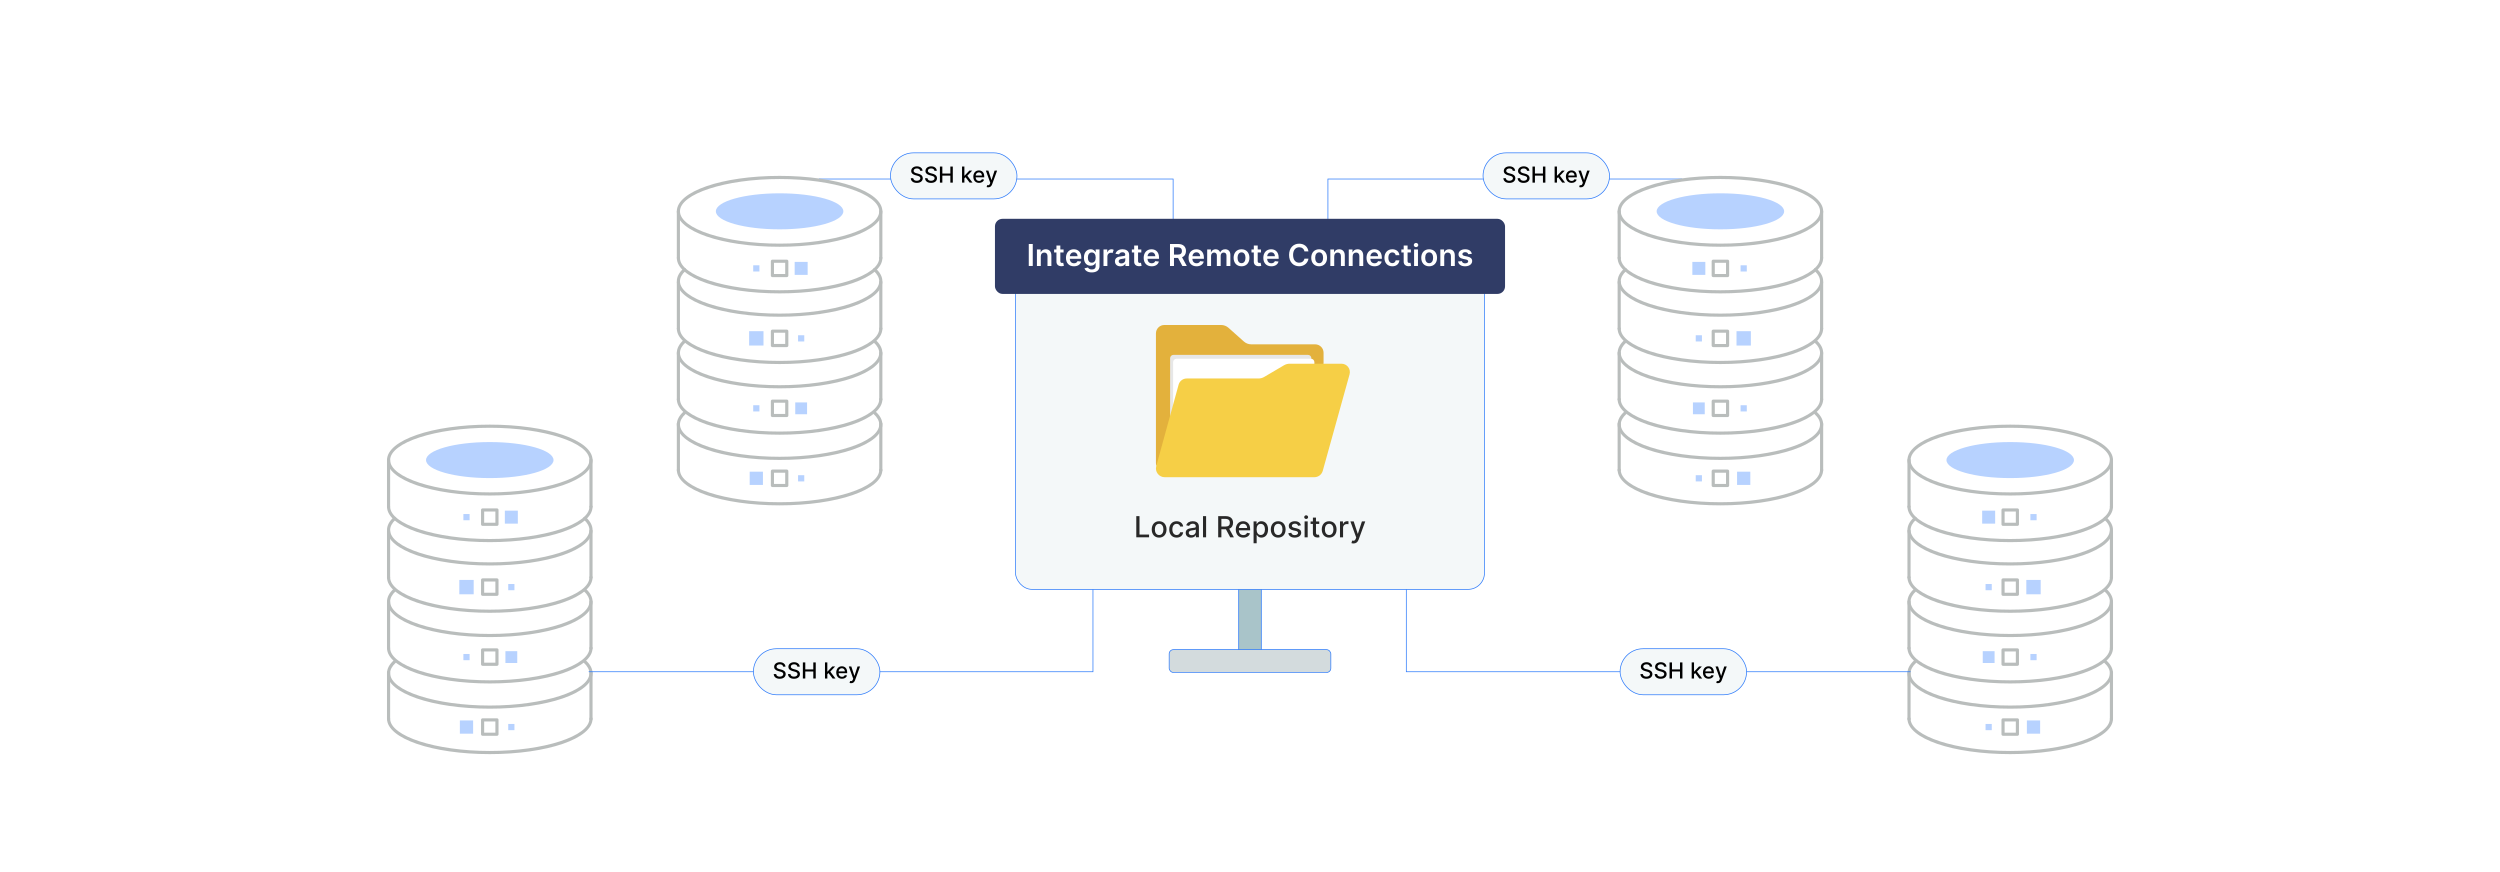 <?xml version="1.0" encoding="UTF-8"?>
<svg id="Layer_1" data-name="Layer 1" xmlns="http://www.w3.org/2000/svg" viewBox="0 0 860 300">
  <rect y="0" width="860" height="300" fill="#fff"/>
  <g>
    <rect x="426.113" y="201.745" width="7.773" height="22.154" fill="#a9c4c9" stroke="#2c7afa" stroke-miterlimit="10" stroke-width=".25"/>
    <rect x="349.338" y="89.408" width="161.323" height="113.337" rx="5.649" ry="5.649" fill="#f4f8f9" stroke="#2c7afa" stroke-miterlimit="10" stroke-width=".25"/>
    <rect x="402.196" y="223.478" width="55.609" height="7.851" rx="1.458" ry="1.458" fill="#d3dbdd" stroke="#2c7afa" stroke-miterlimit="10" stroke-width=".25"/>
    <g>
      <path d="M397.798,160.189c-.101-.295-.156-.61-.156-.939v-44.561c0-1.598,1.295-2.893,2.893-2.893h19.513c.947,0,1.861.349,2.568.979l5.264,4.697c.707.63,1.621.979,2.568.979h21.965c1.598,0,2.893,1.295,2.893,2.893v3.772l-57.508,35.074Z" fill="#e3b13c"/>
      <path d="M402.518,144.475v-21.24c0-.641.519-1.16,1.16-1.16h46.272c.641,0,1.16.519,1.16,1.16v18.309l-48.592,2.931Z" fill="#e7e7e7"/>
      <path d="M403.557,145.812v-21.24c0-.641.519-1.16,1.16-1.16h46.272c.641,0,1.16.519,1.16,1.16v18.309l-48.592,2.931Z" fill="#fff"/>
      <path d="M464.251,128.783l-9.221,33.176c-.361,1.299-1.543,2.197-2.891,2.197h-51.494c-1.98,0-3.418-1.885-2.894-3.794l7.689-28.035c.345-1.257,1.487-2.128,2.79-2.128h24.696c.689,0,1.365-.184,1.958-.534l6.818-4.016c.593-.349,1.269-.534,1.958-.534h17.805c1.913,0,3.3,1.824,2.787,3.667Z" fill="#f6cf46"/>
    </g>
    <g>
      <path d="M390.883,177.552h1.099v6.336h3.299v.945h-4.398v-7.281Z" fill="#282828"/>
      <path d="M396.195,182.127c0-1.699,1.006-2.826,2.546-2.826s2.545,1.127,2.545,2.826c0,1.69-1.006,2.816-2.545,2.816s-2.546-1.127-2.546-2.816ZM400.213,182.124c0-1.046-.469-1.935-1.468-1.935-1.006,0-1.476.889-1.476,1.935,0,1.049.469,1.927,1.476,1.927.999,0,1.468-.878,1.468-1.927Z" fill="#282828"/>
      <path d="M402.218,182.127c0-1.667.996-2.826,2.535-2.826,1.241,0,2.14.732,2.254,1.835h-1.035c-.114-.513-.526-.939-1.202-.939-.889,0-1.479.735-1.479,1.905,0,1.191.58,1.941,1.479,1.941.608,0,1.066-.349,1.202-.939h1.035c-.117,1.062-.953,1.838-2.244,1.838-1.585,0-2.545-1.17-2.545-2.816Z" fill="#282828"/>
      <path d="M407.886,183.29c0-1.241,1.06-1.511,2.094-1.632.981-.114,1.379-.106,1.379-.494v-.025c0-.618-.352-.978-1.038-.978-.715,0-1.113.373-1.269.761l-1-.228c.356-.995,1.266-1.394,2.254-1.394.867,0,2.119.316,2.119,1.906v3.626h-1.038v-.747h-.043c-.203.409-.711.868-1.614.868-1.038,0-1.845-.591-1.845-1.664ZM411.363,182.863v-.704c-.153.153-.97.245-1.315.292-.615.082-1.12.284-1.12.854,0,.525.434.796,1.035.796.885,0,1.4-.59,1.4-1.237Z" fill="#282828"/>
      <path d="M414.897,184.833h-1.063v-7.281h1.063v7.281Z" fill="#282828"/>
      <path d="M419.058,177.552h2.596c1.688,0,2.521.942,2.521,2.282,0,.978-.444,1.721-1.337,2.052l1.614,2.947h-1.252l-1.479-2.755h-1.565v2.755h-1.099v-7.281ZM421.55,181.132c1.07,0,1.519-.477,1.519-1.298,0-.824-.448-1.34-1.533-1.34h-1.379v2.638h1.394Z" fill="#282828"/>
      <path d="M425.109,182.138c0-1.678,1.002-2.837,2.524-2.837,1.237,0,2.417.771,2.417,2.745v.377h-3.882c.028,1.052.64,1.643,1.55,1.643.604,0,1.066-.264,1.258-.779l1.006.182c-.242.889-1.085,1.476-2.275,1.476-1.611,0-2.599-1.109-2.599-2.806ZM429.009,181.626c-.004-.835-.544-1.447-1.369-1.447-.864,0-1.425.673-1.468,1.447h2.837Z" fill="#282828"/>
      <path d="M431.228,179.372h1.037v.886h.09c.188-.338.555-.957,1.567-.957,1.319,0,2.293,1.042,2.293,2.812,0,1.767-.96,2.826-2.282,2.826-.996,0-1.387-.607-1.578-.956h-.065v2.897h-1.062v-7.509ZM433.695,184.033c.949,0,1.447-.836,1.447-1.931,0-1.084-.484-1.898-1.447-1.898-.928,0-1.426.757-1.426,1.898,0,1.148.512,1.931,1.426,1.931Z" fill="#282828"/>
      <path d="M437.154,182.127c0-1.699,1.006-2.826,2.546-2.826,1.539,0,2.546,1.127,2.546,2.826,0,1.69-1.007,2.816-2.546,2.816-1.54,0-2.546-1.127-2.546-2.816ZM441.172,182.124c0-1.046-.469-1.935-1.469-1.935-1.006,0-1.475.889-1.475,1.935,0,1.049.469,1.927,1.475,1.927,1,0,1.469-.878,1.469-1.927Z" fill="#282828"/>
      <path d="M446.551,180.876c-.124-.366-.43-.732-1.091-.732-.605,0-1.06.299-1.056.718-.004.37.256.573.856.715l.868.199c1.002.231,1.492.708,1.492,1.48,0,.988-.914,1.688-2.232,1.688-1.227,0-2.03-.544-2.208-1.511l1.028-.157c.127.537.536.81,1.173.81.696,0,1.147-.33,1.147-.753,0-.342-.244-.576-.771-.693l-.924-.203c-1.023-.228-1.493-.743-1.493-1.518,0-.968.874-1.618,2.108-1.618,1.18,0,1.846.555,2.065,1.404l-.964.171Z" fill="#282828"/>
      <path d="M448.647,177.897c0-.349.302-.637.672-.637.365,0,.672.288.672.637s-.307.633-.672.633c-.37,0-.672-.284-.672-.633ZM448.781,179.372h1.062v5.461h-1.062v-5.461Z" fill="#282828"/>
      <path d="M453.819,180.226h-1.12v3.004c0,.615.31.729.654.729.171,0,.303-.031.373-.046l.192.878c-.124.047-.352.11-.69.114-.839.018-1.597-.462-1.593-1.454v-3.225h-.8v-.854h.8v-1.309h1.062v1.309h1.12v.854Z" fill="#282828"/>
      <path d="M454.687,182.127c0-1.699,1.006-2.826,2.545-2.826,1.54,0,2.546,1.127,2.546,2.826,0,1.69-1.006,2.816-2.546,2.816-1.539,0-2.545-1.127-2.545-2.816ZM458.703,182.124c0-1.046-.469-1.935-1.468-1.935-1.006,0-1.476.889-1.476,1.935,0,1.049.47,1.927,1.476,1.927.999,0,1.468-.878,1.468-1.927Z" fill="#282828"/>
      <path d="M460.955,179.372h1.027v.867h.057c.199-.586.747-.949,1.387-.949.135,0,.345.011.451.025v1.017c-.085-.025-.334-.065-.555-.065-.753,0-1.305.516-1.305,1.23v3.335h-1.062v-5.461Z" fill="#282828"/>
      <path d="M464.89,186.831l.256-.882c.587.156.967.096,1.233-.615l.156-.43-1.998-5.532h1.138l1.383,4.238h.058l1.383-4.238h1.142l-2.275,6.257c-.31.851-.882,1.326-1.764,1.326-.331,0-.598-.07-.711-.124Z" fill="#282828"/>
    </g>
    <g>
      <rect x="683.032" y="249.041" width="2.135" height="2.136" fill="#b7d2ff"/>
      <rect x="697.247" y="247.83" width="4.556" height="4.556" fill="#b7d2ff"/>
      <path d="M693.986,253.12h-4.939c-.3,0-.542-.242-.542-.542v-4.939c0-.3.242-.542.542-.542h4.939c.3,0,.542.242.542.542v4.939c0,.3-.242.542-.542.542ZM689.589,252.036h3.855v-3.855h-3.855v3.855Z" fill="#b9bdbc"/>
      <rect x="682.065" y="224.004" width="4.069" height="4.069" fill="#b7d2ff"/>
      <rect x="698.457" y="224.97" width="2.136" height="2.136" fill="#b7d2ff"/>
      <path d="M693.986,229.049h-4.939c-.3,0-.542-.242-.542-.542v-4.938c0-.299.242-.542.542-.542h4.939c.3,0,.542.242.542.542v4.938c0,.3-.242.542-.542.542ZM689.589,227.965h3.855v-3.854h-3.855v3.854Z" fill="#b9bdbc"/>
      <rect x="683.032" y="200.9" width="2.135" height="2.136" fill="#b7d2ff"/>
      <rect x="697.056" y="199.499" width="4.939" height="4.939" fill="#b7d2ff"/>
      <path d="M693.986,204.979h-4.939c-.3,0-.542-.242-.542-.542v-4.939c0-.3.242-.542.542-.542h4.939c.3,0,.542.242.542.542v4.939c0,.299-.242.542-.542.542ZM689.589,203.895h3.855v-3.855h-3.855v3.855Z" fill="#b9bdbc"/>
      <path d="M726.334,174.845c-.3,0-.542-.242-.542-.542v-16.037c0-.3.242-.542.542-.542s.542.242.542.542v16.037c0,.3-.242.542-.542.542Z" fill="#b9bdbc"/>
      <path d="M691.517,170.463c-19.828,0-35.359-5.358-35.359-12.197s15.532-12.196,35.359-12.196,35.359,5.357,35.359,12.196-15.531,12.197-35.359,12.197ZM691.517,147.154c-18.579,0-34.275,5.088-34.275,11.112s15.696,11.113,34.275,11.113,34.275-5.089,34.275-11.113-15.696-11.112-34.275-11.112Z" fill="#b9bdbc"/>
      <path d="M713.443,158.266c0,3.423-9.817,6.198-21.927,6.198s-21.927-2.775-21.927-6.198,9.817-6.198,21.927-6.198,21.927,2.775,21.927,6.198Z" fill="#b7d2ff"/>
      <rect x="681.866" y="175.664" width="4.467" height="4.466" fill="#b7d2ff"/>
      <rect x="698.457" y="176.83" width="2.136" height="2.136" fill="#b7d2ff"/>
      <path d="M693.986,180.909h-4.939c-.3,0-.542-.242-.542-.542v-4.939c0-.3.242-.542.542-.542h4.939c.3,0,.542.242.542.542v4.939c0,.3-.242.542-.542.542ZM689.589,179.825h3.855v-3.855h-3.855v3.855Z" fill="#b9bdbc"/>
      <path d="M656.7,174.845c-.3,0-.542-.242-.542-.542v-16.037c0-.3.242-.542.542-.542s.542.242.542.542v16.037c0,.3-.242.542-.542.542Z" fill="#b9bdbc"/>
      <path d="M726.334,199.194c-.3,0-.542-.242-.542-.542v-16.036c0-.299.242-.542.542-.542s.542.242.542.542v16.036c0,.299-.242.542-.542.542Z" fill="#b9bdbc"/>
      <path d="M656.7,199.194c-.3,0-.542-.242-.542-.542v-16.036c0-.299.242-.542.542-.542s.542.242.542.542v16.036c0,.299-.242.542-.542.542Z" fill="#b9bdbc"/>
      <path d="M726.334,223.542c-.3,0-.542-.242-.542-.542v-16.036c0-.3.242-.542.542-.542s.542.242.542.542v16.036c0,.3-.242.542-.542.542Z" fill="#b9bdbc"/>
      <path d="M656.7,223.542c-.3,0-.542-.242-.542-.542v-16.036c0-.3.242-.542.542-.542s.542.242.542.542v16.036c0,.3-.242.542-.542.542Z" fill="#b9bdbc"/>
      <path d="M726.334,247.891c-.3,0-.542-.242-.542-.542v-16.037c0-.3.242-.542.542-.542s.542.242.542.542v16.037c0,.299-.242.542-.542.542Z" fill="#b9bdbc"/>
      <path d="M656.7,247.891c-.3,0-.542-.242-.542-.542v-16.037c0-.3.242-.542.542-.542s.542.242.542.542v16.037c0,.299-.242.542-.542.542Z" fill="#b9bdbc"/>
      <path d="M691.517,186.5c-19.828,0-35.359-5.358-35.359-12.197,0-.3.242-.542.542-.542s.542.242.542.542c0,6.024,15.696,11.113,34.275,11.113s34.275-5.089,34.275-11.113c0-.3.242-.542.542-.542s.542.242.542.542c0,6.839-15.531,12.197-35.359,12.197Z" fill="#b9bdbc"/>
      <path d="M691.517,210.806c-19.828,0-35.359-5.357-35.359-12.196,0-.3.242-.542.542-.542s.542.242.542.542c0,6.024,15.696,11.112,34.275,11.112s34.275-5.088,34.275-11.112c0-.3.242-.542.542-.542s.542.242.542.542c0,6.839-15.531,12.196-35.359,12.196Z" fill="#b9bdbc"/>
      <path d="M691.517,235.113c-19.828,0-35.359-5.358-35.359-12.197,0-.3.242-.542.542-.542s.542.242.542.542c0,6.024,15.696,11.113,34.275,11.113s34.275-5.089,34.275-11.113c0-.3.242-.542.542-.542s.542.242.542.542c0,6.839-15.531,12.197-35.359,12.197Z" fill="#b9bdbc"/>
      <path d="M691.517,259.419c-19.828,0-35.359-5.358-35.359-12.197,0-.3.242-.542.542-.542s.542.242.542.542c0,6.024,15.696,11.113,34.275,11.113s34.275-5.089,34.275-11.113c0-.3.242-.542.542-.542s.542.242.542.542c0,6.839-15.531,12.197-35.359,12.197Z" fill="#b9bdbc"/>
      <path d="M691.517,194.534c-19.828,0-35.359-5.358-35.359-12.197,0-1.54.774-3.026,2.3-4.417.221-.202.564-.186.766.035.202.221.186.564-.035.765-1.292,1.178-1.947,2.394-1.947,3.617,0,6.024,15.696,11.113,34.275,11.113s34.275-5.089,34.275-11.113c0-1.222-.654-2.438-1.946-3.616-.221-.201-.237-.544-.035-.765.202-.221.545-.237.765-.035,1.525,1.391,2.299,2.877,2.299,4.416,0,6.839-15.531,12.197-35.359,12.197Z" fill="#b9bdbc"/>
      <path d="M691.517,219.162c-19.828,0-35.359-5.358-35.359-12.197,0-1.54.774-3.026,2.3-4.417.221-.202.564-.186.766.035.202.221.186.564-.035.765-1.292,1.178-1.947,2.394-1.947,3.617,0,6.024,15.696,11.113,34.275,11.113s34.275-5.089,34.275-11.113c0-1.222-.654-2.438-1.946-3.616-.221-.201-.237-.544-.035-.765.202-.221.545-.237.765-.035,1.525,1.391,2.299,2.877,2.299,4.416,0,6.839-15.531,12.197-35.359,12.197Z" fill="#b9bdbc"/>
      <path d="M691.517,243.79c-19.828,0-35.359-5.357-35.359-12.196,0-1.54.774-3.026,2.3-4.417.221-.201.564-.186.766.035.202.221.186.564-.035.765-1.292,1.178-1.947,2.394-1.947,3.617,0,6.024,15.696,11.112,34.275,11.112s34.275-5.088,34.275-11.112c0-1.221-.654-2.438-1.946-3.616-.221-.201-.237-.544-.035-.765.202-.22.545-.237.765-.035,1.525,1.391,2.299,2.877,2.299,4.416,0,6.839-15.531,12.196-35.359,12.196Z" fill="#b9bdbc"/>
    </g>
    <g>
      <rect x="174.833" y="249.041" width="2.135" height="2.136" transform="translate(351.801 500.217) rotate(-180)" fill="#b7d2ff"/>
      <rect x="158.196" y="247.83" width="4.556" height="4.556" transform="translate(320.949 500.217) rotate(-180)" fill="#b7d2ff"/>
      <path d="M165.472,252.578v-4.939c0-.3.242-.542.542-.542h4.939c.3,0,.542.242.542.542v4.939c0,.3-.242.542-.542.542h-4.939c-.3,0-.542-.242-.542-.542ZM170.411,248.181h-3.855s0,3.855,0,3.855h3.855s0-3.855,0-3.855Z" fill="#b9bdbc"/>
      <rect x="173.866" y="224.004" width="4.069" height="4.069" transform="translate(351.801 452.077) rotate(-180)" fill="#b7d2ff"/>
      <rect x="159.407" y="224.97" width="2.136" height="2.136" transform="translate(320.949 452.077) rotate(-180)" fill="#b7d2ff"/>
      <path d="M165.472,228.507v-4.938c0-.299.242-.542.542-.542h4.939c.3,0,.542.242.542.542v4.938c0,.3-.242.542-.542.542h-4.939c-.3,0-.542-.242-.542-.542ZM170.411,224.111h-3.855s0,3.854,0,3.854h3.855s0-3.854,0-3.854Z" fill="#b9bdbc"/>
      <rect x="174.833" y="200.9" width="2.135" height="2.136" transform="translate(351.801 403.936) rotate(-180)" fill="#b7d2ff"/>
      <rect x="158.005" y="199.499" width="4.939" height="4.939" transform="translate(320.949 403.936) rotate(-180)" fill="#b7d2ff"/>
      <path d="M165.472,204.437v-4.939c0-.3.242-.542.542-.542h4.939c.3,0,.542.242.542.542v4.939c0,.299-.242.542-.542.542h-4.939c-.3,0-.542-.242-.542-.542ZM170.411,200.04h-3.855s0,3.855,0,3.855h3.855s0-3.855,0-3.855Z" fill="#b9bdbc"/>
      <path d="M133.666,174.845c.3,0,.542-.242.542-.542v-16.037c0-.3-.242-.542-.542-.542s-.542.242-.542.542v16.037c0,.3.242.542.542.542Z" fill="#b9bdbc"/>
      <path d="M133.125,158.266c0-6.839,15.531-12.196,35.359-12.196,19.828,0,35.359,5.357,35.359,12.196s-15.532,12.197-35.359,12.197c-19.828,0-35.359-5.358-35.359-12.197ZM134.208,158.266c0,6.024,15.696,11.113,34.275,11.113,18.579,0,34.275-5.089,34.275-11.113s-15.696-11.112-34.275-11.112c-18.578,0-34.275,5.088-34.275,11.112Z" fill="#b9bdbc"/>
      <path d="M146.557,158.266c0,3.423,9.817,6.198,21.927,6.198s21.927-2.775,21.927-6.198-9.817-6.198-21.927-6.198-21.927,2.775-21.927,6.198Z" fill="#b7d2ff"/>
      <rect x="173.667" y="175.664" width="4.467" height="4.466" transform="translate(351.801 355.795) rotate(-180)" fill="#b7d2ff"/>
      <rect x="159.407" y="176.83" width="2.136" height="2.136" transform="translate(320.949 355.795) rotate(-180)" fill="#b7d2ff"/>
      <path d="M165.472,180.367v-4.939c0-.3.242-.542.542-.542h4.939c.3,0,.542.242.542.542v4.939c0,.3-.242.542-.542.542h-4.939c-.3,0-.542-.242-.542-.542ZM170.411,175.97h-3.855s0,3.855,0,3.855h3.855s0-3.855,0-3.855Z" fill="#b9bdbc"/>
      <path d="M203.3,174.845c.3,0,.542-.242.542-.542v-16.037c0-.3-.242-.542-.542-.542s-.542.242-.542.542v16.037c0,.3.242.542.542.542Z" fill="#b9bdbc"/>
      <path d="M133.666,199.194c.3,0,.542-.242.542-.542v-16.036c0-.299-.242-.542-.542-.542s-.542.242-.542.542v16.036c0,.299.242.542.542.542Z" fill="#b9bdbc"/>
      <path d="M203.3,199.194c.3,0,.542-.242.542-.542v-16.036c0-.299-.242-.542-.542-.542s-.542.242-.542.542v16.036c0,.299.242.542.542.542Z" fill="#b9bdbc"/>
      <path d="M133.666,223.542c.3,0,.542-.242.542-.542v-16.036c0-.3-.242-.542-.542-.542s-.542.242-.542.542v16.036c0,.3.242.542.542.542Z" fill="#b9bdbc"/>
      <path d="M203.3,223.542c.3,0,.542-.242.542-.542v-16.036c0-.3-.242-.542-.542-.542s-.542.242-.542.542v16.036c0,.3.242.542.542.542Z" fill="#b9bdbc"/>
      <path d="M133.666,247.891c.3,0,.542-.242.542-.542v-16.037c0-.3-.242-.542-.542-.542s-.542.242-.542.542v16.037c0,.299.242.542.542.542Z" fill="#b9bdbc"/>
      <path d="M203.3,247.891c.3,0,.542-.242.542-.542v-16.037c0-.3-.242-.542-.542-.542s-.542.242-.542.542v16.037c0,.299.242.542.542.542Z" fill="#b9bdbc"/>
      <path d="M168.483,186.5c19.828,0,35.359-5.358,35.359-12.197,0-.3-.242-.542-.542-.542s-.542.242-.542.542c0,6.024-15.696,11.113-34.275,11.113-18.578,0-34.275-5.089-34.275-11.113,0-.3-.242-.542-.542-.542s-.542.242-.542.542c0,6.839,15.531,12.197,35.359,12.197Z" fill="#b9bdbc"/>
      <path d="M168.483,210.806c19.828,0,35.359-5.357,35.359-12.196,0-.3-.242-.542-.542-.542s-.542.242-.542.542c0,6.024-15.696,11.112-34.275,11.112-18.578,0-34.275-5.088-34.275-11.112,0-.3-.242-.542-.542-.542s-.542.242-.542.542c0,6.839,15.531,12.196,35.359,12.196Z" fill="#b9bdbc"/>
      <path d="M168.483,235.113c19.828,0,35.359-5.358,35.359-12.197,0-.3-.242-.542-.542-.542s-.542.242-.542.542c0,6.024-15.696,11.113-34.275,11.113-18.578,0-34.275-5.089-34.275-11.113,0-.3-.242-.542-.542-.542s-.542.242-.542.542c0,6.839,15.531,12.197,35.359,12.197Z" fill="#b9bdbc"/>
      <path d="M168.483,259.419c19.828,0,35.359-5.358,35.359-12.197,0-.3-.242-.542-.542-.542s-.542.242-.542.542c0,6.024-15.696,11.113-34.275,11.113-18.578,0-34.275-5.089-34.275-11.113,0-.3-.242-.542-.542-.542s-.542.242-.542.542c0,6.839,15.531,12.197,35.359,12.197Z" fill="#b9bdbc"/>
      <path d="M168.483,194.534c19.828,0,35.359-5.358,35.359-12.197,0-1.54-.774-3.026-2.3-4.417-.221-.202-.564-.186-.766.035-.202.221-.186.564.035.765,1.292,1.178,1.947,2.394,1.947,3.617,0,6.024-15.696,11.113-34.275,11.113-18.578,0-34.275-5.089-34.275-11.113,0-1.222.654-2.438,1.946-3.616.221-.201.237-.544.035-.765-.202-.221-.545-.237-.765-.035-1.525,1.391-2.299,2.877-2.299,4.416,0,6.839,15.531,12.197,35.359,12.197Z" fill="#b9bdbc"/>
      <path d="M168.483,219.162c19.828,0,35.359-5.358,35.359-12.197,0-1.54-.774-3.026-2.3-4.417-.221-.202-.564-.186-.766.035-.202.221-.186.564.035.765,1.292,1.178,1.947,2.394,1.947,3.617,0,6.024-15.696,11.113-34.275,11.113-18.578,0-34.275-5.089-34.275-11.113,0-1.222.654-2.438,1.946-3.616.221-.201.237-.544.035-.765-.202-.221-.545-.237-.765-.035-1.525,1.391-2.299,2.877-2.299,4.416,0,6.839,15.531,12.197,35.359,12.197Z" fill="#b9bdbc"/>
      <path d="M168.483,243.79c19.828,0,35.359-5.357,35.359-12.196,0-1.54-.774-3.026-2.3-4.417-.221-.201-.564-.186-.766.035-.202.221-.186.564.035.765,1.292,1.178,1.947,2.394,1.947,3.617,0,6.024-15.696,11.112-34.275,11.112-18.578,0-34.275-5.088-34.275-11.112,0-1.221.654-2.438,1.946-3.616.221-.201.237-.544.035-.765-.202-.22-.545-.237-.765-.035-1.525,1.391-2.299,2.877-2.299,4.416,0,6.839,15.531,12.196,35.359,12.196Z" fill="#b9bdbc"/>
    </g>
    <polyline points="657.241 231.08 483.772 231.08 483.772 202.745" fill="none" stroke="#2c7afa" stroke-miterlimit="10" stroke-width=".25"/>
    <polyline points="202.508 231.08 375.977 231.08 375.977 202.745" fill="none" stroke="#2c7afa" stroke-miterlimit="10" stroke-width=".25"/>
    <polyline points="578.667 61.583 456.804 61.583 456.804 89.408" fill="none" stroke="#2c7afa" stroke-miterlimit="10" stroke-width=".25"/>
    <polyline points="281.695 61.583 403.557 61.583 403.557 89.408" fill="none" stroke="#2c7afa" stroke-miterlimit="10" stroke-width=".25"/>
    <g>
      <rect x="583.333" y="163.47" width="2.135" height="2.136" fill="#b7d2ff"/>
      <rect x="597.549" y="162.26" width="4.556" height="4.556" fill="#b7d2ff"/>
      <path d="M594.288,167.549h-4.939c-.3,0-.542-.242-.542-.542v-4.939c0-.3.242-.542.542-.542h4.939c.3,0,.542.242.542.542v4.939c0,.3-.242.542-.542.542ZM589.891,166.465h3.855v-3.855h-3.855v3.855Z" fill="#b9bdbc"/>
      <rect x="582.367" y="138.433" width="4.069" height="4.069" fill="#b7d2ff"/>
      <rect x="598.759" y="139.4" width="2.136" height="2.136" fill="#b7d2ff"/>
      <path d="M594.288,143.478h-4.939c-.3,0-.542-.242-.542-.542v-4.938c0-.299.242-.542.542-.542h4.939c.3,0,.542.242.542.542v4.938c0,.3-.242.542-.542.542ZM589.891,142.394h3.855v-3.854h-3.855v3.854Z" fill="#b9bdbc"/>
      <rect x="583.333" y="115.329" width="2.135" height="2.136" fill="#b7d2ff"/>
      <rect x="597.358" y="113.928" width="4.939" height="4.939" fill="#b7d2ff"/>
      <path d="M594.288,119.409h-4.939c-.3,0-.542-.242-.542-.542v-4.939c0-.3.242-.542.542-.542h4.939c.3,0,.542.242.542.542v4.939c0,.299-.242.542-.542.542ZM589.891,118.325h3.855v-3.855h-3.855v3.855Z" fill="#b9bdbc"/>
      <path d="M626.635,89.274c-.3,0-.542-.242-.542-.542v-16.037c0-.3.242-.542.542-.542s.542.242.542.542v16.037c0,.3-.242.542-.542.542Z" fill="#b9bdbc"/>
      <path d="M591.819,84.892c-19.828,0-35.359-5.358-35.359-12.197s15.532-12.196,35.359-12.196,35.359,5.357,35.359,12.196-15.531,12.197-35.359,12.197ZM591.819,61.583c-18.579,0-34.275,5.088-34.275,11.112s15.696,11.113,34.275,11.113,34.275-5.089,34.275-11.113-15.696-11.112-34.275-11.112Z" fill="#b9bdbc"/>
      <path d="M613.745,72.696c0,3.423-9.817,6.198-21.927,6.198s-21.927-2.775-21.927-6.198,9.817-6.198,21.927-6.198,21.927,2.775,21.927,6.198Z" fill="#b7d2ff"/>
      <rect x="582.168" y="90.093" width="4.467" height="4.466" fill="#b7d2ff"/>
      <rect x="598.759" y="91.259" width="2.136" height="2.136" fill="#b7d2ff"/>
      <path d="M594.288,95.338h-4.939c-.3,0-.542-.242-.542-.542v-4.939c0-.3.242-.542.542-.542h4.939c.3,0,.542.242.542.542v4.939c0,.3-.242.542-.542.542ZM589.891,94.254h3.855v-3.855h-3.855v3.855Z" fill="#b9bdbc"/>
      <path d="M557.001,89.274c-.3,0-.542-.242-.542-.542v-16.037c0-.3.242-.542.542-.542s.542.242.542.542v16.037c0,.3-.242.542-.542.542Z" fill="#b9bdbc"/>
      <path d="M626.635,113.623c-.3,0-.542-.242-.542-.542v-16.036c0-.299.242-.542.542-.542s.542.242.542.542v16.036c0,.299-.242.542-.542.542Z" fill="#b9bdbc"/>
      <path d="M557.001,113.623c-.3,0-.542-.242-.542-.542v-16.036c0-.299.242-.542.542-.542s.542.242.542.542v16.036c0,.299-.242.542-.542.542Z" fill="#b9bdbc"/>
      <path d="M626.635,137.971c-.3,0-.542-.242-.542-.542v-16.036c0-.3.242-.542.542-.542s.542.242.542.542v16.036c0,.3-.242.542-.542.542Z" fill="#b9bdbc"/>
      <path d="M557.001,137.971c-.3,0-.542-.242-.542-.542v-16.036c0-.3.242-.542.542-.542s.542.242.542.542v16.036c0,.3-.242.542-.542.542Z" fill="#b9bdbc"/>
      <path d="M626.635,162.321c-.3,0-.542-.242-.542-.542v-16.037c0-.3.242-.542.542-.542s.542.242.542.542v16.037c0,.299-.242.542-.542.542Z" fill="#b9bdbc"/>
      <path d="M557.001,162.321c-.3,0-.542-.242-.542-.542v-16.037c0-.3.242-.542.542-.542s.542.242.542.542v16.037c0,.299-.242.542-.542.542Z" fill="#b9bdbc"/>
      <path d="M591.819,100.929c-19.828,0-35.359-5.358-35.359-12.197,0-.3.242-.542.542-.542s.542.242.542.542c0,6.024,15.696,11.113,34.275,11.113s34.275-5.089,34.275-11.113c0-.3.242-.542.542-.542s.542.242.542.542c0,6.839-15.531,12.197-35.359,12.197Z" fill="#b9bdbc"/>
      <path d="M591.819,125.235c-19.828,0-35.359-5.357-35.359-12.196,0-.3.242-.542.542-.542s.542.242.542.542c0,6.024,15.696,11.112,34.275,11.112s34.275-5.088,34.275-11.112c0-.3.242-.542.542-.542s.542.242.542.542c0,6.839-15.531,12.196-35.359,12.196Z" fill="#b9bdbc"/>
      <path d="M591.819,149.542c-19.828,0-35.359-5.358-35.359-12.197,0-.3.242-.542.542-.542s.542.242.542.542c0,6.024,15.696,11.113,34.275,11.113s34.275-5.089,34.275-11.113c0-.3.242-.542.542-.542s.542.242.542.542c0,6.839-15.531,12.197-35.359,12.197Z" fill="#b9bdbc"/>
      <path d="M591.819,173.848c-19.828,0-35.359-5.358-35.359-12.197,0-.3.242-.542.542-.542s.542.242.542.542c0,6.024,15.696,11.113,34.275,11.113s34.275-5.089,34.275-11.113c0-.3.242-.542.542-.542s.542.242.542.542c0,6.839-15.531,12.197-35.359,12.197Z" fill="#b9bdbc"/>
      <path d="M591.819,108.963c-19.828,0-35.359-5.358-35.359-12.197,0-1.54.774-3.026,2.3-4.417.221-.202.564-.186.766.035.202.221.186.564-.035.765-1.292,1.178-1.947,2.394-1.947,3.617,0,6.024,15.696,11.113,34.275,11.113s34.275-5.089,34.275-11.113c0-1.222-.654-2.438-1.946-3.616-.221-.201-.237-.544-.035-.765.202-.221.545-.237.765-.035,1.525,1.391,2.299,2.877,2.299,4.416,0,6.839-15.531,12.197-35.359,12.197Z" fill="#b9bdbc"/>
      <path d="M591.819,133.591c-19.828,0-35.359-5.358-35.359-12.197,0-1.54.774-3.026,2.3-4.417.221-.202.564-.186.766.035.202.221.186.564-.035.765-1.292,1.178-1.947,2.394-1.947,3.617,0,6.024,15.696,11.113,34.275,11.113s34.275-5.089,34.275-11.113c0-1.222-.654-2.438-1.946-3.616-.221-.201-.237-.544-.035-.765.202-.221.545-.237.765-.035,1.525,1.391,2.299,2.877,2.299,4.416,0,6.839-15.531,12.197-35.359,12.197Z" fill="#b9bdbc"/>
      <path d="M591.819,158.219c-19.828,0-35.359-5.357-35.359-12.196,0-1.54.774-3.026,2.3-4.417.221-.201.564-.186.766.035.202.221.186.564-.035.765-1.292,1.178-1.947,2.394-1.947,3.617,0,6.024,15.696,11.112,34.275,11.112s34.275-5.088,34.275-11.112c0-1.221-.654-2.438-1.946-3.616-.221-.201-.237-.544-.035-.765.202-.22.545-.237.765-.035,1.525,1.391,2.299,2.877,2.299,4.416,0,6.839-15.531,12.196-35.359,12.196Z" fill="#b9bdbc"/>
    </g>
    <g>
      <rect x="274.531" y="163.47" width="2.135" height="2.136" transform="translate(551.197 329.076) rotate(-180)" fill="#b7d2ff"/>
      <rect x="257.895" y="162.26" width="4.556" height="4.556" transform="translate(520.346 329.076) rotate(-180)" fill="#b7d2ff"/>
      <path d="M265.17,167.007v-4.939c0-.3.242-.542.542-.542h4.939c.3,0,.542.242.542.542v4.939c0,.3-.242.542-.542.542h-4.939c-.3,0-.542-.242-.542-.542ZM270.109,162.611h-3.855s0,3.855,0,3.855h3.855s0-3.855,0-3.855Z" fill="#b9bdbc"/>
      <rect x="273.564" y="138.433" width="4.069" height="4.069" transform="translate(551.197 280.935) rotate(-180)" fill="#b7d2ff"/>
      <rect x="259.105" y="139.4" width="2.136" height="2.136" transform="translate(520.346 280.935) rotate(-180)" fill="#b7d2ff"/>
      <path d="M265.17,142.936v-4.938c0-.299.242-.542.542-.542h4.939c.3,0,.542.242.542.542v4.938c0,.3-.242.542-.542.542h-4.939c-.3,0-.542-.242-.542-.542ZM270.109,138.54h-3.855s0,3.854,0,3.854h3.855s0-3.854,0-3.854Z" fill="#b9bdbc"/>
      <rect x="274.531" y="115.329" width="2.135" height="2.136" transform="translate(551.197 232.794) rotate(-180)" fill="#b7d2ff"/>
      <rect x="257.704" y="113.928" width="4.939" height="4.939" transform="translate(520.346 232.794) rotate(-180)" fill="#b7d2ff"/>
      <path d="M265.17,118.867v-4.939c0-.3.242-.542.542-.542h4.939c.3,0,.542.242.542.542v4.939c0,.299-.242.542-.542.542h-4.939c-.3,0-.542-.242-.542-.542ZM270.109,114.469h-3.855s0,3.855,0,3.855h3.855s0-3.855,0-3.855Z" fill="#b9bdbc"/>
      <path d="M233.365,89.274c.3,0,.542-.242.542-.542v-16.037c0-.3-.242-.542-.542-.542s-.542.242-.542.542v16.037c0,.3.242.542.542.542Z" fill="#b9bdbc"/>
      <path d="M232.823,72.695c0-6.839,15.531-12.196,35.359-12.196,19.828,0,35.359,5.357,35.359,12.196s-15.532,12.197-35.359,12.197c-19.828,0-35.359-5.358-35.359-12.197ZM233.906,72.695c0,6.024,15.696,11.113,34.275,11.113,18.579,0,34.275-5.089,34.275-11.113s-15.696-11.112-34.275-11.112c-18.578,0-34.275,5.088-34.275,11.112Z" fill="#b9bdbc"/>
      <path d="M246.255,72.696c0,3.423,9.817,6.198,21.927,6.198,12.11,0,21.927-2.775,21.927-6.198,0-3.423-9.817-6.198-21.927-6.198-12.11,0-21.927,2.775-21.927,6.198Z" fill="#b7d2ff"/>
      <rect x="273.365" y="90.093" width="4.467" height="4.466" transform="translate(551.198 184.653) rotate(-180)" fill="#b7d2ff"/>
      <rect x="259.105" y="91.259" width="2.136" height="2.136" transform="translate(520.346 184.653) rotate(-180)" fill="#b7d2ff"/>
      <path d="M265.17,94.796v-4.939c0-.3.242-.542.542-.542h4.939c.3,0,.542.242.542.542v4.939c0,.3-.242.542-.542.542h-4.939c-.3,0-.542-.242-.542-.542ZM270.109,90.4h-3.855s0,3.855,0,3.855h3.855s0-3.855,0-3.855Z" fill="#b9bdbc"/>
      <path d="M302.999,89.274c.3,0,.542-.242.542-.542v-16.037c0-.3-.242-.542-.542-.542s-.542.242-.542.542v16.037c0,.3.242.542.542.542Z" fill="#b9bdbc"/>
      <path d="M233.365,113.623c.3,0,.542-.242.542-.542v-16.036c0-.299-.242-.542-.542-.542s-.542.242-.542.542v16.036c0,.299.242.542.542.542Z" fill="#b9bdbc"/>
      <path d="M302.999,113.623c.3,0,.542-.242.542-.542v-16.036c0-.299-.242-.542-.542-.542s-.542.242-.542.542v16.036c0,.299.242.542.542.542Z" fill="#b9bdbc"/>
      <path d="M233.365,137.971c.3,0,.542-.242.542-.542v-16.036c0-.3-.242-.542-.542-.542s-.542.242-.542.542v16.036c0,.3.242.542.542.542Z" fill="#b9bdbc"/>
      <path d="M302.999,137.971c.3,0,.542-.242.542-.542v-16.036c0-.3-.242-.542-.542-.542s-.542.242-.542.542v16.036c0,.3.242.542.542.542Z" fill="#b9bdbc"/>
      <path d="M233.365,162.321c.3,0,.542-.242.542-.542v-16.037c0-.3-.242-.542-.542-.542s-.542.242-.542.542v16.037c0,.299.242.542.542.542Z" fill="#b9bdbc"/>
      <path d="M302.999,162.321c.3,0,.542-.242.542-.542v-16.037c0-.3-.242-.542-.542-.542s-.542.242-.542.542v16.037c0,.299.242.542.542.542Z" fill="#b9bdbc"/>
      <path d="M268.181,100.929c19.828,0,35.359-5.358,35.359-12.197,0-.3-.242-.542-.542-.542s-.542.242-.542.542c0,6.024-15.696,11.113-34.275,11.113-18.578,0-34.275-5.089-34.275-11.113,0-.3-.242-.542-.542-.542s-.542.242-.542.542c0,6.839,15.531,12.197,35.359,12.197Z" fill="#b9bdbc"/>
      <path d="M268.181,125.235c19.828,0,35.359-5.357,35.359-12.196,0-.3-.242-.542-.542-.542s-.542.242-.542.542c0,6.024-15.696,11.112-34.275,11.112-18.578,0-34.275-5.088-34.275-11.112,0-.3-.242-.542-.542-.542s-.542.242-.542.542c0,6.839,15.531,12.196,35.359,12.196Z" fill="#b9bdbc"/>
      <path d="M268.181,149.542c19.828,0,35.359-5.358,35.359-12.197,0-.3-.242-.542-.542-.542s-.542.242-.542.542c0,6.024-15.696,11.113-34.275,11.113-18.578,0-34.275-5.089-34.275-11.113,0-.3-.242-.542-.542-.542s-.542.242-.542.542c0,6.839,15.531,12.197,35.359,12.197Z" fill="#b9bdbc"/>
      <path d="M268.181,173.848c19.828,0,35.359-5.358,35.359-12.197,0-.3-.242-.542-.542-.542s-.542.242-.542.542c0,6.024-15.696,11.113-34.275,11.113-18.578,0-34.275-5.089-34.275-11.113,0-.3-.242-.542-.542-.542s-.542.242-.542.542c0,6.839,15.531,12.197,35.359,12.197Z" fill="#b9bdbc"/>
      <path d="M268.181,108.963c19.828,0,35.359-5.358,35.359-12.197,0-1.54-.774-3.026-2.3-4.417-.221-.202-.564-.186-.766.035-.202.221-.186.564.035.765,1.292,1.178,1.947,2.394,1.947,3.617,0,6.024-15.696,11.113-34.275,11.113-18.578,0-34.275-5.089-34.275-11.113,0-1.222.654-2.438,1.946-3.616.221-.201.237-.544.035-.765-.202-.221-.545-.237-.765-.035-1.525,1.391-2.299,2.877-2.299,4.416,0,6.839,15.531,12.197,35.359,12.197Z" fill="#b9bdbc"/>
      <path d="M268.181,133.591c19.828,0,35.359-5.358,35.359-12.197,0-1.54-.774-3.026-2.3-4.417-.221-.202-.564-.186-.766.035-.202.221-.186.564.035.765,1.292,1.178,1.947,2.394,1.947,3.617,0,6.024-15.696,11.113-34.275,11.113-18.578,0-34.275-5.089-34.275-11.113,0-1.222.654-2.438,1.946-3.616.221-.201.237-.544.035-.765-.202-.221-.545-.237-.765-.035-1.525,1.391-2.299,2.877-2.299,4.416,0,6.839,15.531,12.197,35.359,12.197Z" fill="#b9bdbc"/>
      <path d="M268.181,158.219c19.828,0,35.359-5.357,35.359-12.196,0-1.54-.774-3.026-2.3-4.417-.221-.201-.564-.186-.766.035-.202.221-.186.564.035.765,1.292,1.178,1.947,2.394,1.947,3.617,0,6.024-15.696,11.112-34.275,11.112-18.578,0-34.275-5.088-34.275-11.112,0-1.221.654-2.438,1.946-3.616.221-.201.237-.544.035-.765-.202-.22-.545-.237-.765-.035-1.525,1.391-2.299,2.877-2.299,4.416,0,6.839,15.531,12.196,35.359,12.196Z" fill="#b9bdbc"/>
    </g>
    <g>
      <rect x="557.316" y="223.161" width="43.512" height="15.837" rx="7.918" ry="7.918" fill="#f4f8f9" stroke="#2c7afa" stroke-miterlimit="10" stroke-width=".25"/>
      <g>
        <path d="M566.394,228.52c-.681,0-1.11.349-1.11.818-.003.529.572.731,1.005.843l.54.141c.702.173,1.591.559,1.591,1.556,0,.936-.748,1.62-2.047,1.62-1.24,0-2.015-.618-2.069-1.62h.838c.048.602.583.889,1.226.889.711,0,1.227-.357,1.227-.897,0-.491-.457-.685-1.048-.843l-.654-.178c-.888-.24-1.44-.691-1.44-1.461,0-.954.852-1.588,1.961-1.588,1.124,0,1.907.643,1.932,1.528h-.806c-.059-.511-.51-.808-1.145-.808Z"/>
        <path d="M571.297,228.52c-.681,0-1.11.349-1.11.818-.003.529.572.731,1.005.843l.54.141c.702.173,1.591.559,1.591,1.556,0,.936-.748,1.62-2.047,1.62-1.24,0-2.015-.618-2.069-1.62h.838c.048.602.583.889,1.226.889.711,0,1.227-.357,1.227-.897,0-.491-.457-.685-1.048-.843l-.654-.178c-.888-.24-1.44-.691-1.44-1.461,0-.954.852-1.588,1.961-1.588,1.124,0,1.907.643,1.932,1.528h-.806c-.059-.511-.51-.808-1.145-.808Z"/>
        <path d="M574.328,227.875h.835v2.403h2.758v-2.403h.837v5.531h-.837v-2.412h-2.758v2.412h-.835v-5.531Z"/>
        <path d="M581.938,227.875h.808v3.139h.07l1.652-1.756h.967l-1.68,1.78,1.794,2.368h-.991l-1.41-1.874-.402.402v1.472h-.808v-5.531Z"/>
        <path d="M585.817,231.359c0-1.275.762-2.155,1.918-2.155.94,0,1.836.586,1.836,2.085v.286h-2.949c.021.8.486,1.248,1.178,1.248.459,0,.81-.2.956-.592l.765.138c-.184.675-.824,1.121-1.728,1.121-1.224,0-1.975-.843-1.975-2.131ZM588.78,230.97c-.003-.635-.413-1.099-1.04-1.099-.656,0-1.083.51-1.115,1.099h2.155Z"/>
        <path d="M590.398,234.924l.194-.67c.446.119.734.073.938-.467l.119-.327-1.519-4.202h.864l1.051,3.22h.043l1.051-3.22h.867l-1.728,4.754c-.235.644-.67,1.007-1.34,1.007-.251,0-.453-.054-.54-.095Z"/>
      </g>
    </g>
    <g>
      <rect x="510.168" y="52.581" width="43.512" height="15.837" rx="7.918" ry="7.918" fill="#f4f8f9" stroke="#2c7afa" stroke-miterlimit="10" stroke-width=".25"/>
      <g>
        <path d="M519.246,57.94c-.681,0-1.11.349-1.11.818-.003.529.572.731,1.005.843l.54.141c.702.173,1.591.559,1.591,1.556,0,.936-.748,1.62-2.047,1.62-1.24,0-2.015-.618-2.069-1.62h.838c.048.602.583.889,1.226.889.711,0,1.227-.357,1.227-.897,0-.491-.457-.685-1.048-.843l-.654-.178c-.888-.24-1.44-.691-1.44-1.461,0-.954.852-1.588,1.961-1.588,1.124,0,1.907.643,1.932,1.528h-.806c-.059-.511-.51-.808-1.145-.808Z"/>
        <path d="M524.148,57.94c-.681,0-1.11.349-1.11.818-.003.529.572.731,1.005.843l.54.141c.702.173,1.591.559,1.591,1.556,0,.936-.748,1.62-2.047,1.62-1.24,0-2.015-.618-2.069-1.62h.838c.048.602.583.889,1.226.889.711,0,1.227-.357,1.227-.897,0-.491-.457-.685-1.048-.843l-.654-.178c-.888-.24-1.44-.691-1.44-1.461,0-.954.852-1.588,1.961-1.588,1.124,0,1.907.643,1.932,1.528h-.806c-.059-.511-.51-.808-1.145-.808Z"/>
        <path d="M527.18,57.295h.835v2.403h2.758v-2.403h.837v5.531h-.837v-2.412h-2.758v2.412h-.835v-5.531Z"/>
        <path d="M534.789,57.295h.808v3.139h.07l1.652-1.756h.967l-1.68,1.78,1.794,2.368h-.991l-1.41-1.874-.402.402v1.472h-.808v-5.531Z"/>
        <path d="M538.669,60.779c0-1.275.762-2.155,1.918-2.155.94,0,1.836.586,1.836,2.085v.286h-2.949c.021.8.486,1.248,1.178,1.248.459,0,.81-.2.956-.592l.765.138c-.184.675-.824,1.121-1.728,1.121-1.224,0-1.975-.843-1.975-2.131ZM541.632,60.39c-.003-.635-.413-1.099-1.04-1.099-.656,0-1.083.51-1.115,1.099h2.155Z"/>
        <path d="M543.249,64.344l.194-.67c.446.119.734.073.938-.467l.119-.327-1.519-4.202h.864l1.051,3.22h.043l1.051-3.22h.867l-1.728,4.754c-.235.644-.67,1.007-1.34,1.007-.251,0-.453-.054-.54-.095Z"/>
      </g>
    </g>
    <g>
      <rect x="306.321" y="52.581" width="43.512" height="15.837" rx="7.918" ry="7.918" fill="#f4f8f9" stroke="#2c7afa" stroke-miterlimit="10" stroke-width=".25"/>
      <g>
        <path d="M315.399,57.94c-.681,0-1.11.349-1.11.818-.003.529.572.731,1.005.843l.54.141c.702.173,1.591.559,1.591,1.556,0,.936-.748,1.62-2.047,1.62-1.24,0-2.015-.618-2.069-1.62h.838c.048.602.583.889,1.226.889.711,0,1.227-.357,1.227-.897,0-.491-.457-.685-1.048-.843l-.654-.178c-.888-.24-1.44-.691-1.44-1.461,0-.954.852-1.588,1.961-1.588,1.124,0,1.907.643,1.932,1.528h-.806c-.059-.511-.51-.808-1.145-.808Z"/>
        <path d="M320.301,57.94c-.681,0-1.11.349-1.11.818-.003.529.572.731,1.005.843l.54.141c.702.173,1.591.559,1.591,1.556,0,.936-.748,1.62-2.047,1.62-1.24,0-2.015-.618-2.069-1.62h.838c.048.602.583.889,1.226.889.711,0,1.227-.357,1.227-.897,0-.491-.457-.685-1.048-.843l-.654-.178c-.888-.24-1.44-.691-1.44-1.461,0-.954.852-1.588,1.961-1.588,1.124,0,1.907.643,1.932,1.528h-.806c-.059-.511-.51-.808-1.145-.808Z"/>
        <path d="M323.332,57.295h.835v2.403h2.758v-2.403h.837v5.531h-.837v-2.412h-2.758v2.412h-.835v-5.531Z"/>
        <path d="M330.942,57.295h.808v3.139h.07l1.652-1.756h.967l-1.68,1.78,1.794,2.368h-.991l-1.41-1.874-.402.402v1.472h-.808v-5.531Z"/>
        <path d="M334.822,60.779c0-1.275.762-2.155,1.918-2.155.94,0,1.836.586,1.836,2.085v.286h-2.949c.021.8.486,1.248,1.178,1.248.459,0,.81-.2.956-.592l.765.138c-.184.675-.824,1.121-1.728,1.121-1.224,0-1.975-.843-1.975-2.131ZM337.785,60.39c-.003-.635-.413-1.099-1.04-1.099-.656,0-1.083.51-1.115,1.099h2.155Z"/>
        <path d="M339.402,64.344l.194-.67c.446.119.734.073.938-.467l.119-.327-1.519-4.202h.864l1.051,3.22h.043l1.051-3.22h.867l-1.728,4.754c-.235.644-.67,1.007-1.34,1.007-.251,0-.453-.054-.54-.095Z"/>
      </g>
    </g>
    <g>
      <rect x="259.172" y="223.161" width="43.512" height="15.837" rx="7.918" ry="7.918" fill="#f4f8f9" stroke="#2c7afa" stroke-miterlimit="10" stroke-width=".25"/>
      <g>
        <path d="M268.25,228.52c-.681,0-1.11.349-1.11.818-.003.529.572.731,1.005.843l.54.141c.702.173,1.591.559,1.591,1.556,0,.936-.748,1.62-2.047,1.62-1.24,0-2.015-.618-2.069-1.62h.838c.048.602.583.889,1.226.889.711,0,1.227-.357,1.227-.897,0-.491-.457-.685-1.048-.843l-.654-.178c-.888-.24-1.44-.691-1.44-1.461,0-.954.852-1.588,1.961-1.588,1.124,0,1.907.643,1.932,1.528h-.806c-.059-.511-.51-.808-1.145-.808Z"/>
        <path d="M273.153,228.52c-.681,0-1.11.349-1.11.818-.003.529.572.731,1.005.843l.54.141c.702.173,1.591.559,1.591,1.556,0,.936-.748,1.62-2.047,1.62-1.24,0-2.015-.618-2.069-1.62h.838c.048.602.583.889,1.226.889.711,0,1.227-.357,1.227-.897,0-.491-.457-.685-1.048-.843l-.654-.178c-.888-.24-1.44-.691-1.44-1.461,0-.954.852-1.588,1.961-1.588,1.124,0,1.907.643,1.932,1.528h-.806c-.059-.511-.51-.808-1.145-.808Z"/>
        <path d="M276.184,227.875h.835v2.403h2.758v-2.403h.837v5.531h-.837v-2.412h-2.758v2.412h-.835v-5.531Z"/>
        <path d="M283.793,227.875h.808v3.139h.07l1.652-1.756h.967l-1.68,1.78,1.794,2.368h-.991l-1.41-1.874-.402.402v1.472h-.808v-5.531Z"/>
        <path d="M287.673,231.359c0-1.275.762-2.155,1.918-2.155.94,0,1.836.586,1.836,2.085v.286h-2.949c.021.8.486,1.248,1.178,1.248.459,0,.81-.2.956-.592l.765.138c-.184.675-.824,1.121-1.728,1.121-1.224,0-1.975-.843-1.975-2.131ZM290.636,230.97c-.003-.635-.413-1.099-1.04-1.099-.656,0-1.083.51-1.115,1.099h2.155Z"/>
        <path d="M292.253,234.924l.194-.67c.446.119.734.073.938-.467l.119-.327-1.519-4.202h.864l1.051,3.22h.043l1.051-3.22h.867l-1.728,4.754c-.235.644-.67,1.007-1.34,1.007-.251,0-.453-.054-.54-.095Z"/>
      </g>
    </g>
    <g>
      <rect x="342.264" y="75.274" width="175.471" height="25.834" rx="2.6" ry="2.6" fill="#303c66"/>
      <g>
        <path d="M355.269,91.495h-1.37v-7.562h1.37v7.562Z" fill="#fff"/>
        <path d="M358.036,91.495h-1.336v-5.672h1.277v.964h.066c.259-.632.842-1.038,1.691-1.038,1.17,0,1.946.775,1.942,2.135v3.611h-1.337v-3.404c0-.757-.414-1.212-1.104-1.212-.705,0-1.2.473-1.2,1.293v3.323Z" fill="#fff"/>
        <path d="M365.874,86.857h-1.119v2.932c0,.539.27.657.606.657.166,0,.317-.033.391-.052l.226,1.045c-.144.048-.406.122-.787.133-1.004.03-1.78-.494-1.772-1.562v-3.153h-.805v-1.034h.805v-1.358h1.337v1.358h1.119v1.034Z" fill="#fff"/>
        <path d="M366.691,88.692c0-1.75,1.06-2.943,2.685-2.943,1.396,0,2.592.876,2.592,2.866v.409h-3.951c.011.972.584,1.54,1.448,1.54.576,0,1.019-.251,1.2-.731l1.248.141c-.236.986-1.145,1.632-2.467,1.632-1.71,0-2.755-1.133-2.755-2.913ZM370.687,88.124c-.007-.772-.524-1.333-1.292-1.333-.797,0-1.333.609-1.373,1.333h2.666Z" fill="#fff"/>
        <path d="M373.064,92.308l1.204-.292c.163.31.517.69,1.322.69.761,0,1.315-.343,1.315-1.155v-1.075h-.066c-.207.418-.661.939-1.632.939-1.307,0-2.337-.924-2.337-2.773,0-1.864,1.03-2.892,2.341-2.892,1,0,1.425.603,1.628,1.012h.074v-.938h1.318v5.765c0,1.429-1.13,2.13-2.663,2.13-1.444,0-2.26-.639-2.503-1.41ZM376.912,88.634c0-1.075-.473-1.788-1.333-1.788-.89,0-1.348.758-1.348,1.788,0,1.045.465,1.731,1.348,1.731.853,0,1.333-.65,1.333-1.731Z" fill="#fff"/>
        <path d="M379.606,85.823h1.296v.945h.059c.207-.657.746-1.026,1.399-1.026.307,0,.561.081.761.207l-.414,1.107c-.144-.066-.31-.118-.528-.118-.698,0-1.237.506-1.237,1.223v3.334h-1.336v-5.672Z" fill="#fff"/>
        <path d="M383.537,89.903c0-1.277,1.052-1.606,2.153-1.725,1.001-.106,1.403-.125,1.403-.509v-.022c0-.558-.34-.875-.96-.875-.654,0-1.03.332-1.164.72l-1.248-.177c.295-1.034,1.211-1.566,2.404-1.566,1.082,0,2.304.451,2.304,1.95v3.796h-1.285v-.779h-.044c-.244.477-.775.894-1.665.894-1.082,0-1.898-.591-1.898-1.706ZM387.096,89.461v-.669c-.173.141-.875.23-1.226.277-.598.085-1.045.299-1.045.812,0,.491.399.745.957.745.805,0,1.315-.535,1.315-1.166Z" fill="#fff"/>
        <path d="M392.611,86.857h-1.119v2.932c0,.539.27.657.606.657.166,0,.317-.033.391-.052l.226,1.045c-.144.048-.406.122-.787.133-1.004.03-1.78-.494-1.772-1.562v-3.153h-.805v-1.034h.805v-1.358h1.337v1.358h1.119v1.034Z" fill="#fff"/>
        <path d="M393.429,88.692c0-1.75,1.06-2.943,2.685-2.943,1.396,0,2.592.876,2.592,2.866v.409h-3.951c.011.972.584,1.54,1.448,1.54.576,0,1.019-.251,1.2-.731l1.248.141c-.236.986-1.145,1.632-2.467,1.632-1.71,0-2.755-1.133-2.755-2.913ZM397.424,88.124c-.007-.772-.524-1.333-1.292-1.333-.797,0-1.333.609-1.373,1.333h2.666Z" fill="#fff"/>
        <path d="M402.479,83.933h2.836c1.735,0,2.666.975,2.666,2.419,0,1.026-.469,1.787-1.359,2.146l1.636,2.998h-1.529l-1.484-2.769h-1.396v2.769h-1.37v-7.562ZM405.112,87.588c1.015,0,1.473-.432,1.473-1.236,0-.806-.458-1.274-1.48-1.274h-1.256v2.511h1.263Z" fill="#fff"/>
        <path d="M408.862,88.692c0-1.75,1.06-2.943,2.685-2.943,1.396,0,2.592.876,2.592,2.866v.409h-3.951c.011.972.584,1.54,1.448,1.54.576,0,1.019-.251,1.2-.731l1.248.141c-.236.986-1.145,1.632-2.467,1.632-1.71,0-2.755-1.133-2.755-2.913ZM412.858,88.124c-.007-.772-.524-1.333-1.292-1.333-.797,0-1.333.609-1.373,1.333h2.666Z" fill="#fff"/>
        <path d="M415.272,85.823h1.277v.964h.066c.236-.646.805-1.038,1.566-1.038.764,0,1.315.396,1.532,1.038h.059c.252-.632.879-1.038,1.703-1.038,1.041,0,1.772.673,1.772,1.94v3.807h-1.341v-3.601c0-.701-.428-1.019-.967-1.019-.646,0-1.026.442-1.026,1.082v3.537h-1.311v-3.655c0-.584-.388-.964-.953-.964-.576,0-1.042.473-1.042,1.17v3.449h-1.336v-5.672Z" fill="#fff"/>
        <path d="M424.366,88.682c0-1.758,1.056-2.933,2.718-2.933s2.718,1.175,2.718,2.933c0,1.754-1.056,2.924-2.718,2.924s-2.718-1.17-2.718-2.924ZM428.447,88.678c0-1.038-.451-1.868-1.355-1.868-.919,0-1.37.83-1.37,1.868,0,1.037.451,1.857,1.37,1.857.904,0,1.355-.82,1.355-1.857Z" fill="#fff"/>
        <path d="M433.767,86.857h-1.119v2.932c0,.539.27.657.606.657.167,0,.318-.033.392-.052l.226,1.045c-.144.048-.406.122-.786.133-1.005.03-1.78-.494-1.773-1.562v-3.153h-.805v-1.034h.805v-1.358h1.337v1.358h1.119v1.034Z" fill="#fff"/>
        <path d="M434.584,88.692c0-1.75,1.06-2.943,2.685-2.943,1.395,0,2.592.876,2.592,2.866v.409h-3.951c.012.972.584,1.54,1.447,1.54.576,0,1.02-.251,1.2-.731l1.248.141c-.236.986-1.145,1.632-2.466,1.632-1.71,0-2.755-1.133-2.755-2.913ZM438.579,88.124c-.007-.772-.524-1.333-1.292-1.333-.798,0-1.333.609-1.374,1.333h2.666Z" fill="#fff"/>
        <path d="M448.727,86.484c-.158-.905-.879-1.426-1.798-1.426-1.237,0-2.108.949-2.108,2.655,0,1.735.879,2.655,2.104,2.655.904,0,1.628-.499,1.802-1.385l1.381.007c-.21,1.444-1.403,2.607-3.201,2.607-1.994,0-3.464-1.444-3.464-3.885,0-2.444,1.488-3.885,3.464-3.885,1.677,0,2.969.975,3.201,2.655h-1.381Z" fill="#fff"/>
        <path d="M451.067,88.682c0-1.758,1.056-2.933,2.718-2.933,1.661,0,2.718,1.175,2.718,2.933,0,1.754-1.057,2.924-2.718,2.924-1.662,0-2.718-1.17-2.718-2.924ZM455.147,88.678c0-1.038-.45-1.868-1.355-1.868-.919,0-1.37.83-1.37,1.868,0,1.037.451,1.857,1.37,1.857.905,0,1.355-.82,1.355-1.857Z" fill="#fff"/>
        <path d="M458.972,91.495h-1.337v-5.672h1.278v.964h.066c.258-.632.842-1.038,1.69-1.038,1.171,0,1.946.775,1.942,2.135v3.611h-1.336v-3.404c0-.757-.414-1.212-1.105-1.212-.705,0-1.2.473-1.2,1.293v3.323Z" fill="#fff"/>
        <path d="M465.313,91.495h-1.337v-5.672h1.278v.964h.066c.258-.632.842-1.038,1.69-1.038,1.171,0,1.946.775,1.942,2.135v3.611h-1.336v-3.404c0-.757-.414-1.212-1.105-1.212-.705,0-1.2.473-1.2,1.293v3.323Z" fill="#fff"/>
        <path d="M470.076,88.692c0-1.75,1.06-2.943,2.685-2.943,1.395,0,2.592.876,2.592,2.866v.409h-3.951c.012.972.584,1.54,1.447,1.54.576,0,1.02-.251,1.2-.731l1.248.141c-.236.986-1.145,1.632-2.466,1.632-1.71,0-2.755-1.133-2.755-2.913ZM474.071,88.124c-.007-.772-.524-1.333-1.292-1.333-.798,0-1.333.609-1.374,1.333h2.666Z" fill="#fff"/>
        <path d="M476.242,88.682c0-1.732,1.049-2.933,2.71-2.933,1.385,0,2.345.809,2.438,2.039h-1.278c-.102-.547-.498-.96-1.141-.96-.823,0-1.374.686-1.374,1.831,0,1.159.54,1.857,1.374,1.857.587,0,1.026-.351,1.141-.96h1.278c-.097,1.204-1.005,2.049-2.43,2.049-1.695,0-2.718-1.207-2.718-2.924Z" fill="#fff"/>
        <path d="M485.324,86.857h-1.119v2.932c0,.539.27.657.606.657.166,0,.317-.033.392-.052l.225,1.045c-.144.048-.406.122-.786.133-1.004.03-1.78-.494-1.772-1.562v-3.153h-.805v-1.034h.805v-1.358h1.337v1.358h1.119v1.034Z" fill="#fff"/>
        <path d="M486.341,84.295c0-.403.348-.728.776-.728.424,0,.771.324.771.728,0,.398-.348.724-.771.724-.429,0-.776-.325-.776-.724ZM486.444,85.823h1.337v5.672h-1.337v-5.672Z" fill="#fff"/>
        <path d="M488.912,88.682c0-1.758,1.056-2.933,2.718-2.933,1.661,0,2.718,1.175,2.718,2.933,0,1.754-1.057,2.924-2.718,2.924-1.662,0-2.718-1.17-2.718-2.924ZM492.992,88.678c0-1.038-.45-1.868-1.355-1.868-.919,0-1.37.83-1.37,1.868,0,1.037.451,1.857,1.37,1.857.905,0,1.355-.82,1.355-1.857Z" fill="#fff"/>
        <path d="M496.816,91.495h-1.337v-5.672h1.278v.964h.066c.258-.632.842-1.038,1.691-1.038,1.17,0,1.945.775,1.941,2.135v3.611h-1.336v-3.404c0-.757-.414-1.212-1.105-1.212-.705,0-1.2.473-1.2,1.293v3.323Z" fill="#fff"/>
        <path d="M505.087,87.455c-.103-.373-.429-.709-1.045-.709-.558,0-.982.267-.979.65-.004.328.225.528.801.657l.968.207c1.071.232,1.592.728,1.596,1.536-.004,1.074-1.005,1.809-2.423,1.809-1.392,0-2.268-.616-2.434-1.657l1.304-.126c.114.51.514.775,1.126.775.636,0,1.057-.292,1.057-.68,0-.321-.244-.531-.765-.645l-.968-.203c-1.089-.226-1.599-.772-1.595-1.6-.004-1.048.927-1.721,2.293-1.721,1.329,0,2.098.613,2.282,1.573l-1.219.133Z" fill="#fff"/>
      </g>
    </g>
  </g>
</svg>